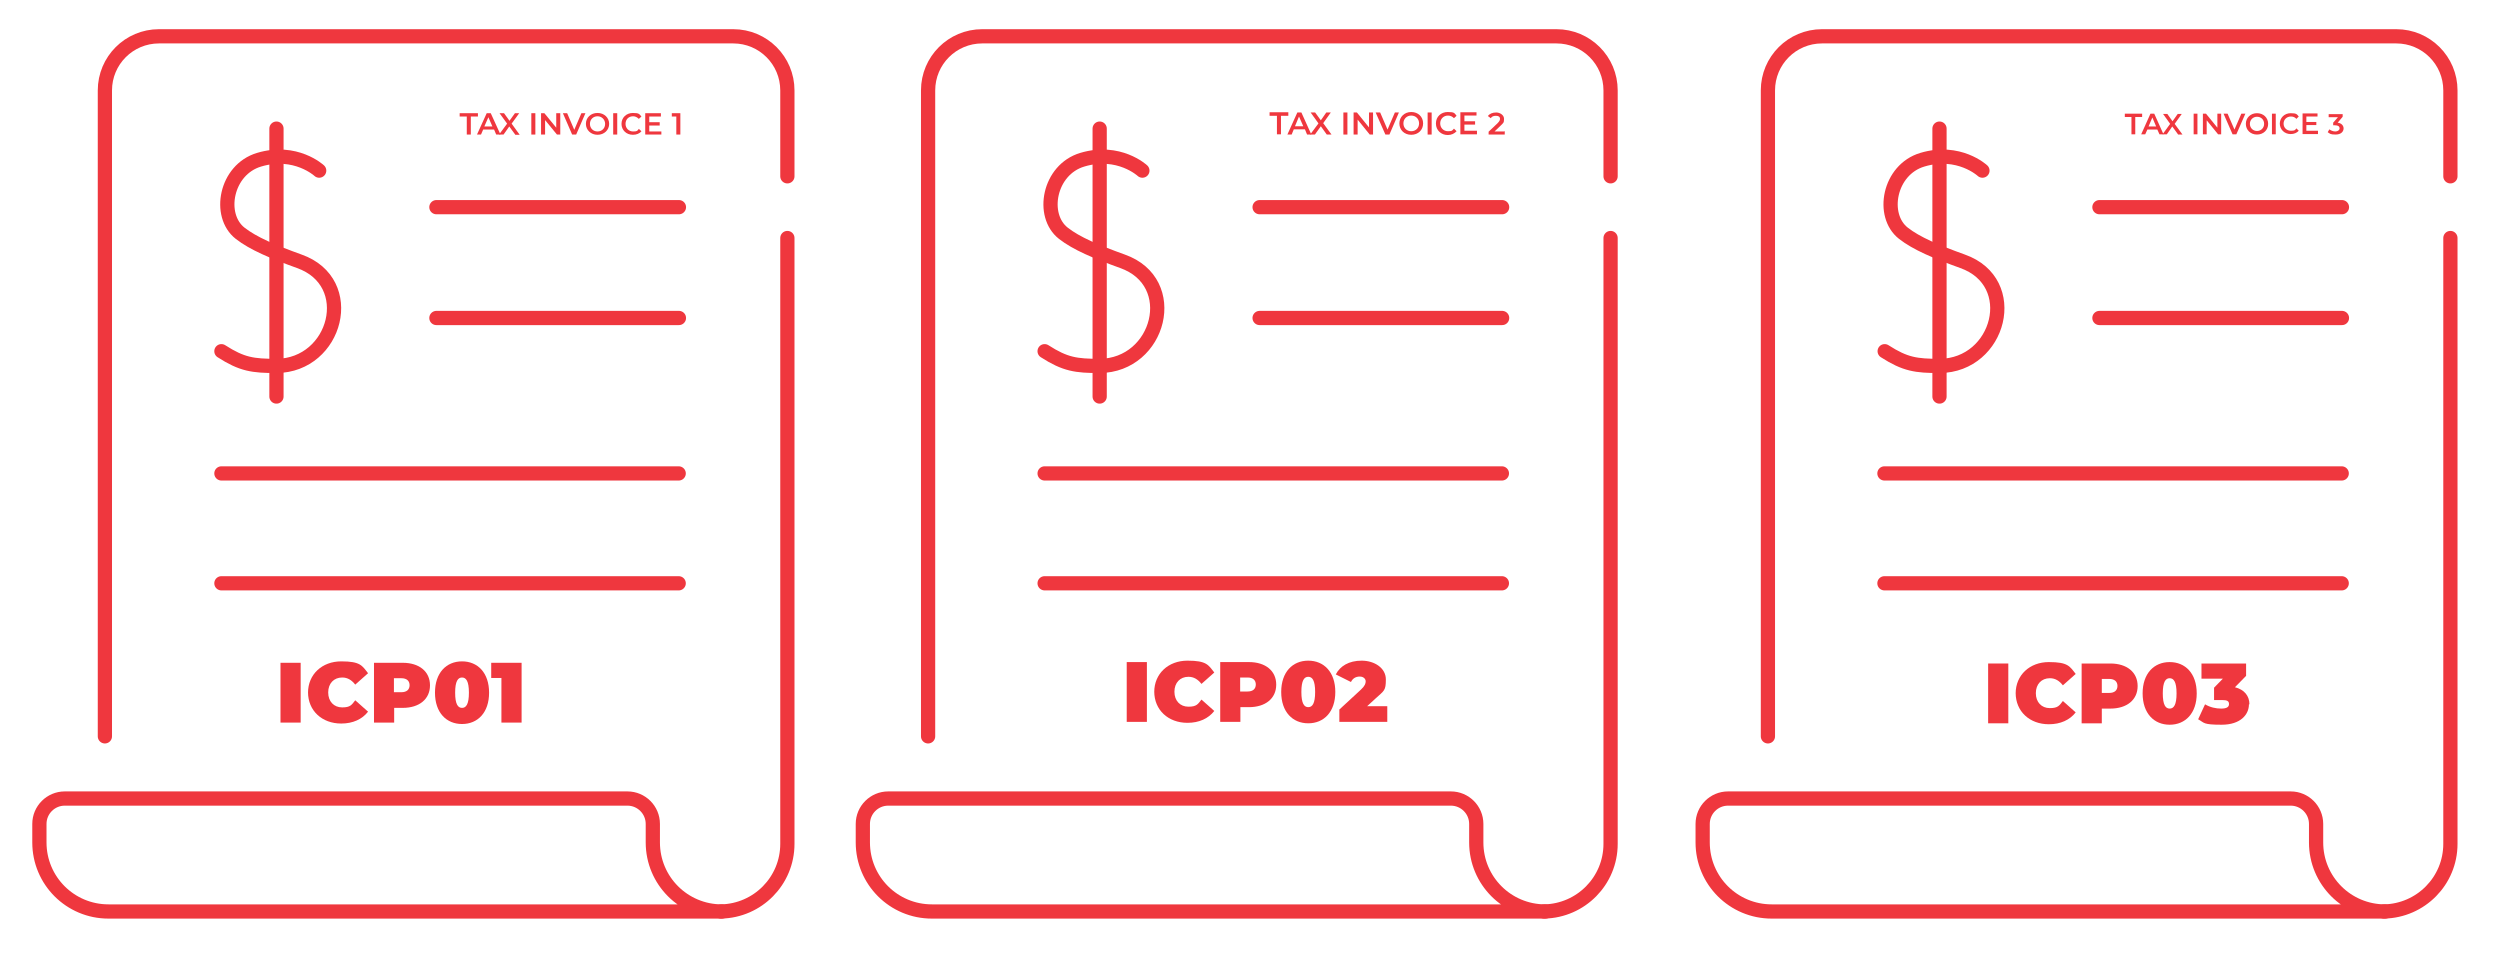 <svg xmlns="http://www.w3.org/2000/svg" xmlns:xlink="http://www.w3.org/1999/xlink" id="Layer_1" viewBox="0 0 1053.5 401.5"><defs><style>      .st0, .st1, .st2 {        fill: none;      }      .st1 {        stroke: #000;      }      .st1, .st2 {        stroke-linecap: round;        stroke-linejoin: round;        stroke-width: 6px;      }      .st3 {        fill: #ef373e;      }      .st2 {        stroke: #ef373e;      }      .st4 {        clip-path: url(#clippath-1);      }      .st5 {        clip-path: url(#clippath-2);      }      .st6 {        clip-path: url(#clippath);      }    </style><clipPath id="clippath"><rect class="st0" x="-15.8" y="9.7" width="380" height="380"></rect></clipPath><clipPath id="clippath-1"><rect class="st0" x="331.1" y="9.7" width="380" height="380"></rect></clipPath><clipPath id="clippath-2"><rect class="st0" x="685" y="9.7" width="380" height="380"></rect></clipPath></defs><g><path class="st3" d="M196.7,49.1h-3v-1.4h7.7v1.4h-3v7.6h-1.7v-7.6h0Z"></path><path class="st3" d="M208.1,54.6h-4.5l-.9,2.1h-1.7l4.1-9h1.7l4.1,9h-1.8l-.9-2.1h-.1ZM207.5,53.3l-1.7-3.9-1.7,3.9h3.4Z"></path><path class="st3" d="M217.1,56.7l-2.5-3.4-2.4,3.4h-1.9l3.4-4.6-3.2-4.4h1.9l2.3,3.2,2.3-3.2h1.8l-3.2,4.4,3.4,4.7h-1.9,0Z"></path><path class="st3" d="M223.9,47.7h1.7v9h-1.7v-9Z"></path><path class="st3" d="M236.1,47.7v9h-1.4l-5-6.1v6.1h-1.7v-9h1.4l5,6.1v-6.1h1.7Z"></path><path class="st3" d="M246.7,47.7l-3.9,9h-1.7l-3.9-9h1.8l3,7,3-7h1.7Z"></path><path class="st3" d="M246.9,52.2c0-2.7,2.1-4.6,4.9-4.6s4.9,2,4.9,4.6-2.1,4.6-4.9,4.6-4.9-2-4.9-4.6ZM255,52.2c0-1.8-1.4-3.2-3.2-3.2s-3.2,1.3-3.2,3.2,1.4,3.2,3.2,3.2,3.2-1.3,3.2-3.2Z"></path><path class="st3" d="M258.4,47.7h1.7v9h-1.7v-9Z"></path><path class="st3" d="M261.9,52.2c0-2.7,2.1-4.6,4.8-4.6s2.7.5,3.6,1.5l-1.1,1c-.7-.7-1.5-1.1-2.4-1.1-1.9,0-3.2,1.3-3.2,3.2s1.4,3.2,3.2,3.2,1.8-.3,2.4-1.1l1.1,1c-.8,1-2.1,1.5-3.6,1.5-2.8,0-4.8-2-4.8-4.6h0Z"></path><path class="st3" d="M278.7,55.3v1.4h-6.8v-9h6.6v1.4h-4.9v2.4h4.4v1.4h-4.4v2.5h5.1,0Z"></path><path class="st3" d="M286.7,47.7v9h-1.7v-7.6h-1.9v-1.4h3.6Z"></path></g><g><path class="st3" d="M118.2,279.3h8.5v25.2h-8.5v-25.2Z"></path><path class="st3" d="M129.8,291.9c0-7.7,5.9-13.2,14-13.2s8.8,1.8,11.3,5l-5.4,4.8c-1.5-1.9-3.2-3-5.5-3-3.5,0-5.9,2.5-5.9,6.3s2.4,6.3,5.9,6.3,4-1.1,5.5-3l5.4,4.8c-2.5,3.2-6.4,5-11.3,5-8.1,0-14-5.4-14-13.2h0v.2Z"></path><path class="st3" d="M181.2,288.8c0,5.8-4.5,9.5-11.5,9.5h-3.6v6.2h-8.5v-25.2h12.1c7,0,11.5,3.7,11.5,9.5h0ZM172.6,288.8c0-1.8-1.1-3-3.5-3h-3.1v5.9h3.1c2.3,0,3.5-1.1,3.5-3h0Z"></path><path class="st3" d="M183.3,291.9c0-8.4,4.8-13.2,11.4-13.2s11.4,4.8,11.4,13.2-4.8,13.2-11.4,13.2-11.4-4.8-11.4-13.2ZM197.6,291.9c0-4.9-1.2-6.4-2.9-6.4s-2.9,1.5-2.9,6.4,1.2,6.4,2.9,6.4,2.9-1.5,2.9-6.4Z"></path><path class="st3" d="M219.8,279.3v25.2h-8.5v-18.8h-4.3v-6.4h12.8Z"></path></g><g><path class="st3" d="M538.1,48.8h-3.1v-1.5h7.9v1.5h-3.1v7.8h-1.7v-7.8h0Z"></path><path class="st3" d="M549.8,54.5h-4.6l-.9,2.2h-1.8l4.2-9.3h1.7l4.2,9.3h-1.8l-.9-2.2h-.1ZM549.2,53.2l-1.8-4.1-1.7,4.1h3.5Z"></path><path class="st3" d="M559.1,56.7l-2.5-3.5-2.5,3.5h-2l3.5-4.7-3.3-4.6h1.9l2.4,3.3,2.3-3.3h1.9l-3.2,4.5,3.5,4.8h-2Z"></path><path class="st3" d="M566.1,47.4h1.7v9.3h-1.7v-9.3Z"></path><path class="st3" d="M578.6,47.4v9.3h-1.4l-5.1-6.3v6.3h-1.7v-9.3h1.4l5.1,6.3v-6.3h1.7Z"></path><path class="st3" d="M589.5,47.4l-4,9.3h-1.7l-4.1-9.3h1.9l3.1,7.2,3.1-7.2h1.7Z"></path><path class="st3" d="M589.7,52c0-2.7,2.1-4.8,5-4.8s5,2,5,4.8-2.1,4.8-5,4.8-5-2-5-4.8ZM598,52c0-1.9-1.4-3.3-3.3-3.3s-3.3,1.4-3.3,3.3,1.4,3.3,3.3,3.3,3.3-1.4,3.3-3.3Z"></path><path class="st3" d="M601.6,47.4h1.7v9.3h-1.7v-9.3Z"></path><path class="st3" d="M605.1,52c0-2.8,2.1-4.8,5-4.8s2.8.5,3.7,1.6l-1.1,1c-.7-.7-1.5-1.1-2.5-1.1-1.9,0-3.3,1.4-3.3,3.3s1.4,3.3,3.3,3.3,1.8-.4,2.5-1.1l1.1,1.1c-.9,1-2.2,1.6-3.7,1.6-2.8,0-5-2-5-4.8h0Z"></path><path class="st3" d="M622.4,55.2v1.4h-7v-9.3h6.8v1.4h-5.1v2.4h4.5v1.4h-4.5v2.6h5.3Z"></path><path class="st3" d="M634.1,55.2v1.5h-6.8v-1.2l3.7-3.5c.9-.9,1.1-1.4,1.1-1.9,0-.9-.6-1.3-1.7-1.3s-1.7.3-2.2,1l-1.2-.9c.7-1,2-1.5,3.5-1.5s3.3,1,3.3,2.7-.3,1.7-1.5,2.9l-2.5,2.4h4.4v-.2Z"></path></g><g><path class="st3" d="M474.8,279h8.5v25.2h-8.5v-25.2Z"></path><path class="st3" d="M486.4,291.6c0-7.7,5.9-13.2,14-13.2s8.8,1.8,11.3,5l-5.4,4.8c-1.5-1.9-3.2-3-5.5-3-3.5,0-5.9,2.5-5.9,6.3s2.4,6.3,5.9,6.3,4-1.1,5.5-3l5.4,4.8c-2.5,3.2-6.4,5-11.3,5-8.1,0-14-5.4-14-13.2h0v.2Z"></path><path class="st3" d="M537.8,288.5c0,5.8-4.5,9.5-11.5,9.5h-3.6v6.2h-8.5v-25.2h12.1c7,0,11.5,3.7,11.5,9.5h0ZM529.2,288.5c0-1.8-1.1-3-3.5-3h-3.1v5.9h3.1c2.3,0,3.5-1.1,3.5-3h0Z"></path><path class="st3" d="M539.9,291.6c0-8.4,4.8-13.2,11.4-13.2s11.4,4.8,11.4,13.2-4.8,13.2-11.4,13.2-11.4-4.8-11.4-13.2ZM554.2,291.6c0-4.9-1.2-6.4-2.9-6.4s-2.9,1.5-2.9,6.4,1.2,6.4,2.9,6.4,2.9-1.5,2.9-6.4Z"></path><path class="st3" d="M584.6,297.6v6.6h-20.2v-5.2l9.1-8.4c1.7-1.6,2-2.6,2-3.5s-.8-2-2.5-2-3,.8-3.7,2.3l-6.4-3.2c1.8-3.5,5.5-5.8,10.9-5.8s10.2,3.1,10.2,7.9-.7,4.7-4.3,8l-3.6,3.3h8.5Z"></path></g><g><path class="st3" d="M898.3,49.3h-2.9v-1.4h7.3v1.4h-2.9v7.3h-1.6v-7.3h.1Z"></path><path class="st3" d="M909.2,54.6h-4.3l-.9,2h-1.7l3.9-8.7h1.6l3.9,8.7h-1.7l-.9-2h.1ZM908.6,53.3l-1.6-3.8-1.6,3.8h3.3-.1Z"></path><path class="st3" d="M917.8,56.6l-2.4-3.3-2.3,3.3h-1.8l3.2-4.4-3-4.2h1.8l2.2,3.1,2.2-3.1h1.7l-3,4.2,3.3,4.5h-1.9Z"></path><path class="st3" d="M924.4,47.9h1.6v8.7h-1.6v-8.7Z"></path><path class="st3" d="M936,47.9v8.7h-1.3l-4.8-5.9v5.9h-1.6v-8.7h1.3l4.8,5.9v-5.9h1.6Z"></path><path class="st3" d="M946.2,47.9l-3.8,8.7h-1.6l-3.8-8.7h1.7l2.9,6.7,2.9-6.7h1.7Z"></path><path class="st3" d="M946.4,52.2c0-2.6,2-4.5,4.7-4.5s4.7,1.9,4.7,4.5-2,4.5-4.7,4.5-4.7-1.9-4.7-4.5ZM954.1,52.2c0-1.8-1.3-3-3-3s-3,1.3-3,3,1.3,3,3,3,3-1.3,3-3Z"></path><path class="st3" d="M957.4,47.9h1.6v8.7h-1.6v-8.7Z"></path><path class="st3" d="M960.7,52.2c0-2.6,2-4.5,4.6-4.5s2.6.5,3.4,1.4l-1,1c-.6-.7-1.4-1-2.3-1-1.8,0-3.1,1.3-3.1,3s1.3,3,3.1,3,1.7-.3,2.3-1l1,1c-.8.9-2,1.4-3.4,1.4-2.6,0-4.6-1.9-4.6-4.5h0v.2Z"></path><path class="st3" d="M976.8,55.2v1.3h-6.5v-8.7h6.3v1.3h-4.7v2.3h4.2v1.3h-4.2v2.4h4.9,0Z"></path><path class="st3" d="M987.6,54c0,1.5-1.1,2.7-3.4,2.7s-2.4-.4-3.3-1l.7-1.2c.6.5,1.6.9,2.5.9s1.8-.5,1.8-1.3-.6-1.3-1.9-1.3h-.8v-1.1l2-2.3h-3.9v-1.3h5.9v1.1l-2.1,2.5c1.6.2,2.5,1.2,2.5,2.5h0v-.2Z"></path></g><g><path class="st3" d="M837.8,279.6h8.5v25.2h-8.5v-25.2Z"></path><path class="st3" d="M849.4,292.2c0-7.7,5.9-13.2,14-13.2s8.8,1.8,11.3,5l-5.4,4.8c-1.5-1.9-3.2-3-5.5-3-3.5,0-5.9,2.5-5.9,6.3s2.4,6.3,5.9,6.3,4-1.1,5.5-3l5.4,4.8c-2.5,3.2-6.4,5-11.3,5-8.1,0-14-5.4-14-13.2h0v.2Z"></path><path class="st3" d="M900.8,289.1c0,5.8-4.5,9.5-11.5,9.5h-3.6v6.2h-8.5v-25.2h12.1c7,0,11.5,3.7,11.5,9.5h0ZM892.3,289.1c0-1.8-1.1-3-3.5-3h-3.1v5.9h3.1c2.3,0,3.5-1.1,3.5-3h0Z"></path><path class="st3" d="M902.9,292.2c0-8.4,4.8-13.2,11.4-13.2s11.4,4.8,11.4,13.2-4.8,13.2-11.4,13.2-11.4-4.8-11.4-13.2ZM917.2,292.2c0-4.9-1.2-6.4-2.9-6.4s-2.9,1.5-2.9,6.4,1.2,6.4,2.9,6.4,2.9-1.5,2.9-6.4Z"></path><path class="st3" d="M947.7,296.8c0,4.3-3.5,8.6-11.5,8.6s-7.2-.8-9.9-2.3l2.9-6.3c2.2,1.3,4.6,1.8,6.8,1.8s3.3-.6,3.3-1.9-.8-1.7-3-1.7h-3.3v-5.2l3.7-3.8h-9v-6.4h18.8v5.2l-4.7,4.8c4,1,6.1,3.7,6.1,7.2h-.2Z"></path></g><g class="st6"><g><path id="path999" class="st2" d="M134.5,71.9s-9.9-9.2-25.3-4.6c-14.1,4.2-17.6,23.5-8,31,5.5,4.3,13.8,7.8,24.9,11.8,24.9,8.8,15.7,43.9-9.6,44.1-9.9,0-14.5-.6-23.2-6.2"></path><path id="path1003" class="st2" d="M116.5,54.2v112.9"></path><path id="path1007" class="st2" d="M93.3,199.5h192.7"></path><path id="path1011" class="st2" d="M93.3,245.8h192.7"></path><path id="path1015" class="st1" d="M188,292.1"></path><path id="path10151" class="st1" d="M93.3,292.1"></path><path id="path1019" class="st2" d="M183.9,134h102.2"></path><path id="path1023" class="st2" d="M183.9,87.3h102.2"></path><path id="path1027" class="st2" d="M45.7,384.1h258.5c-16.1,0-29.1-13-29.1-29.1v-7.8c0-5.9-4.8-10.7-10.7-10.7H27.3c-5.9,0-10.7,4.8-10.7,10.7v7.8c0,16.1,13,29.1,29.1,29.1Z"></path><path id="path1031" class="st2" d="M331.8,74.3v-36.2c0-12.6-10.2-22.8-22.8-22.8H67c-12.6,0-22.8,10.2-22.8,22.8v272.2"></path><path id="path1035" class="st2" d="M303.8,384.1c15.5-.3,28-12.9,28-28.5V100.3"></path></g></g><g class="st4"><g><path id="path9991" class="st2" d="M481.4,71.9s-9.9-9.2-25.3-4.6c-14.1,4.2-17.6,23.5-8,31,5.5,4.3,13.8,7.8,24.9,11.8,24.9,8.8,15.7,43.9-9.6,44.1-9.9,0-14.5-.6-23.2-6.2"></path><path id="path10031" class="st2" d="M463.4,54.2v112.9"></path><path id="path10071" class="st2" d="M440.2,199.5h192.7"></path><path id="path10111" class="st2" d="M440.2,245.8h192.7"></path><path id="path10152" class="st1" d="M534.9,292.1"></path><path id="path10153" class="st1" d="M440.2,292.1"></path><path id="path10191" class="st2" d="M530.8,134h102.2"></path><path id="path10231" class="st2" d="M530.8,87.3h102.2"></path><path id="path10271" class="st2" d="M392.7,384.1h258.5c-16.1,0-29.1-13-29.1-29.1v-7.8c0-5.9-4.8-10.7-10.7-10.7h-237.1c-5.9,0-10.7,4.8-10.7,10.7v7.8c0,16.1,13,29.1,29.1,29.1Z"></path><path id="path10311" class="st2" d="M678.7,74.3v-36.2c0-12.6-10.2-22.8-22.8-22.8h-242c-12.6,0-22.8,10.2-22.8,22.8v272.2"></path><path id="path10351" class="st2" d="M650.7,384.1c15.5-.3,28-12.9,28-28.5V100.3"></path></g></g><g class="st5"><g><path id="path9992" class="st2" d="M835.4,71.9s-9.9-9.2-25.3-4.6c-14.1,4.2-17.6,23.5-8,31,5.5,4.3,13.8,7.8,24.9,11.8,24.9,8.8,15.7,43.9-9.6,44.1-9.9,0-14.5-.6-23.2-6.2"></path><path id="path10032" class="st2" d="M817.3,54.2v112.9"></path><path id="path10072" class="st2" d="M794.1,199.5h192.7"></path><path id="path10112" class="st2" d="M794.1,245.8h192.7"></path><path id="path10154" class="st1" d="M888.8,292.1"></path><path id="path10155" class="st1" d="M794.1,292.1"></path><path id="path10192" class="st2" d="M884.7,134h102.2"></path><path id="path10232" class="st2" d="M884.7,87.3h102.2"></path><path id="path10272" class="st2" d="M746.6,384.1h258.5c-16.1,0-29.1-13-29.1-29.1v-7.8c0-5.9-4.8-10.7-10.7-10.7h-237.1c-5.9,0-10.7,4.8-10.7,10.7v7.8c0,16.1,13,29.1,29.1,29.1h0Z"></path><path id="path10312" class="st2" d="M1032.6,74.3v-36.2c0-12.6-10.2-22.8-22.8-22.8h-242c-12.6,0-22.8,10.2-22.8,22.8v272.2"></path><path id="path10352" class="st2" d="M1004.6,384.1c15.5-.3,28-12.9,28-28.5V100.3"></path></g></g></svg>